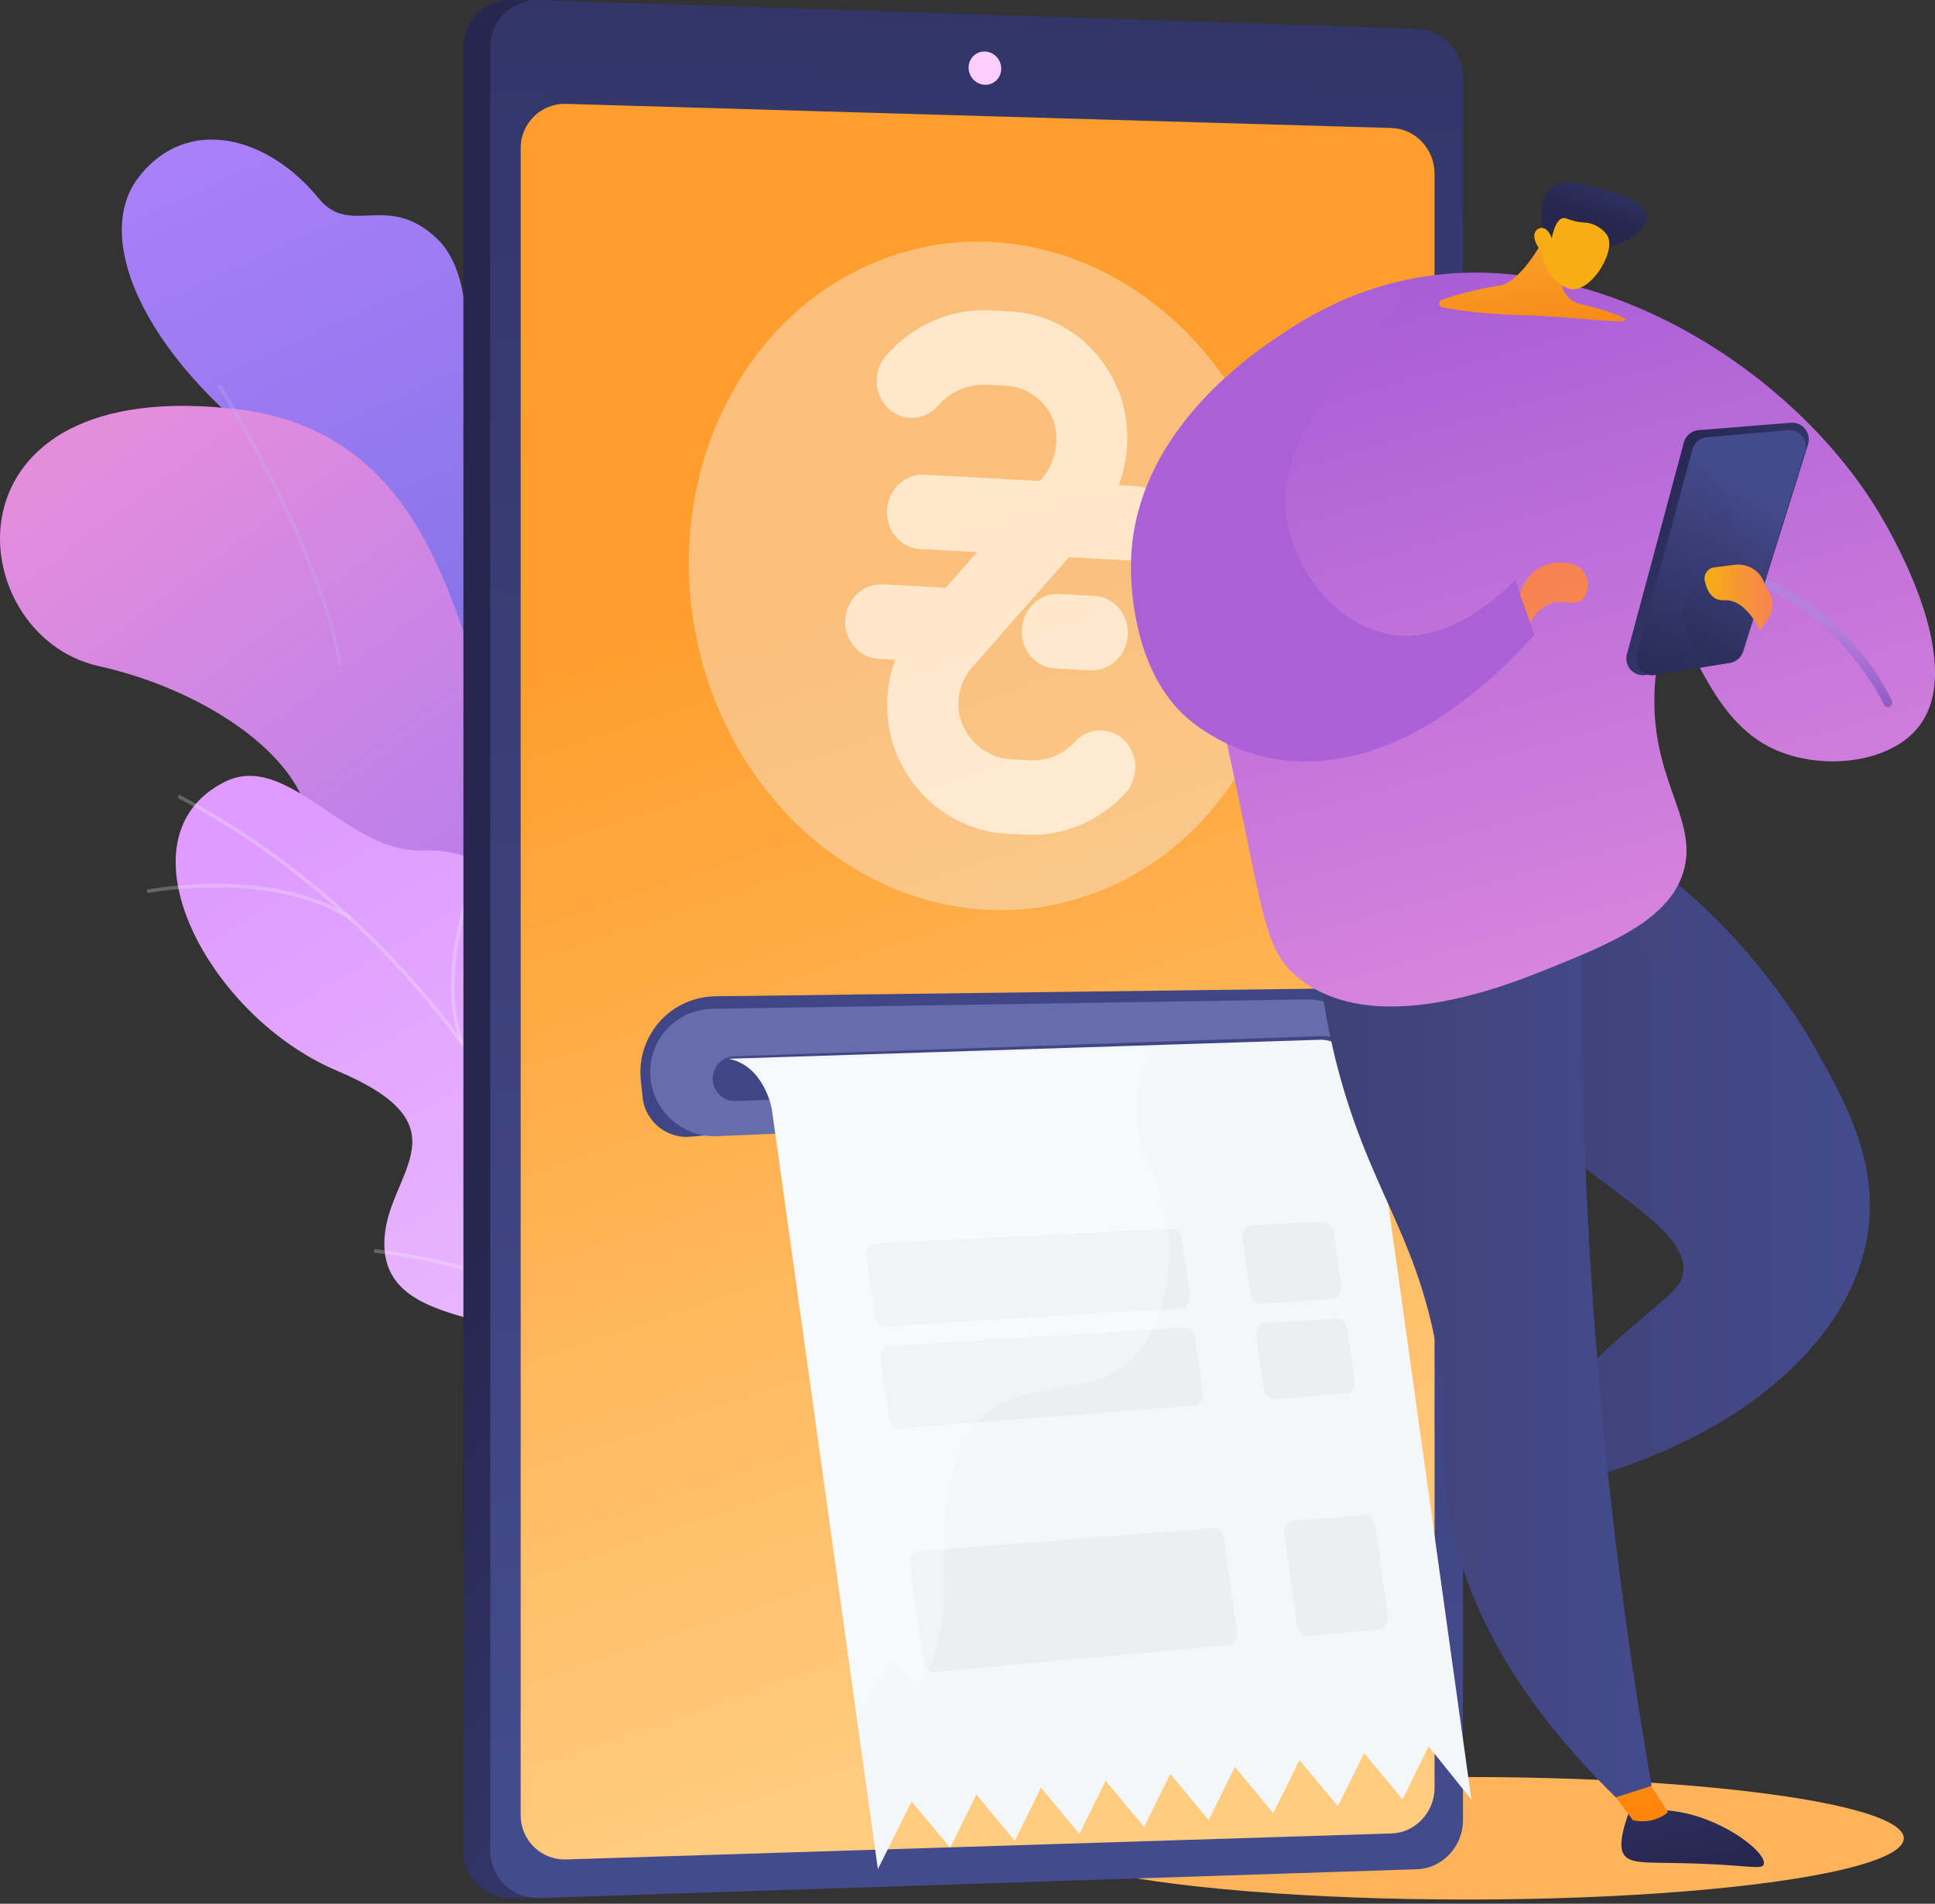 <svg width="62" height="61" viewBox="0 0 62 61" fill="none" xmlns="http://www.w3.org/2000/svg">
<rect x="0" y="0" width="62" height="61" fill="#333333" stroke="none"/>
<ellipse cx="47" cy="58.902" rx="14" ry="1.963" fill="#FFB45C"/>
<path d="M15.213 31.263C14.587 32.618 15.184 33.973 15.756 34.885C15.893 34.886 15.972 34.924 16.11 34.958C17.355 35.261 17.939 35.107 19.205 35.198C19.477 35.218 20.287 35.015 20.612 34.908L21.215 34.7C21.215 34.7 22.285 31.404 20.604 30.494C18.922 29.584 19.566 26.304 19.707 24.515C20.089 19.661 14.856 20.102 14.85 13.826C14.849 12.157 15.403 8.973 13.999 7.643C12.399 6.128 11.231 7.614 10.202 6.347C8.594 4.368 5.986 3.657 4.43 5.695C2.896 7.706 4.761 11.709 9.397 14.926C12.462 17.612 12.51 18.416 12.269 20.374C12.1 21.746 10.794 25.318 12.652 26.745C14.509 28.172 15.929 29.714 15.213 31.263Z" fill="url(#paint0_linear)"/>
<path d="M22.6 43.001L17.173 44.706C17.173 44.706 15.279 42.236 15.993 39.849C17.45 34.979 13.093 34.04 11.326 33.373C8.663 32.367 7.042 30.495 9.175 28.281C11.588 25.775 7.698 22.346 3.162 21.343C-1.276 20.361 -2.097 11.887 7.704 13.128C13.557 13.868 14.457 19.56 15.592 22.325C16.728 25.091 21.021 24.001 20.663 27.928C20.358 31.282 18.691 34.182 21.117 35.66C23.543 37.138 24.444 39.367 22.6 43.001Z" fill="url(#paint1_linear)"/>
<g opacity="0.5">
<path opacity="0.5" d="M10.963 21.293L10.845 21.314C10.13 17.373 7.003 12.439 6.972 12.39L7.073 12.325C7.105 12.374 10.244 17.329 10.963 21.293Z" fill="#BEB8F2"/>
<path opacity="0.5" d="M18.009 34.45C15.034 29.438 7.273 30.418 7.198 30.434L7.166 30.319C7.238 30.296 15.111 29.332 18.112 34.388L18.009 34.45Z" fill="#BEB8F2"/>
<path opacity="0.5" d="M17.326 32.144L17.206 32.155C16.84 28.453 19.855 24.879 19.885 24.843L19.976 24.922C19.946 24.957 16.965 28.493 17.326 32.144Z" fill="#BEB8F2"/>
<path opacity="0.5" d="M20.117 43.096C19.293 41.041 15.769 40.315 15.734 40.308L15.757 40.19C15.905 40.22 19.38 40.935 20.228 43.051L20.117 43.096Z" fill="#BEB8F2"/>
<path opacity="0.5" d="M19.918 41.34L19.799 41.356C19.565 39.621 21.475 37.005 22.103 36.146C22.192 36.024 22.268 35.919 22.278 35.898L22.388 35.947C22.374 35.978 22.323 36.048 22.2 36.217C21.579 37.066 19.69 39.653 19.918 41.34Z" fill="#BEB8F2"/>
</g>
<path d="M17.463 44.379C17.484 44.389 17.504 44.398 17.524 44.408C18.731 44.965 20.149 45.359 21.815 45.466C22.141 45.464 22.468 45.462 22.794 45.459C23.088 44.691 23.23 43.908 22.246 43.579C20.717 43.07 20.763 40.35 21.215 39.401C21.775 38.226 23.022 35.464 20.671 34.639C18.715 33.952 17.312 33.91 17.251 31.356C17.191 28.802 15.85 27.169 13.539 27.25C11.106 27.335 9.214 24.035 7.192 25.057C3.668 26.839 6.637 32.554 10.802 34.311C14.968 36.068 12.504 37.516 12.326 39.599C12.084 42.443 15.945 41.952 16.926 43.102C17.258 43.492 17.412 43.938 17.463 44.379Z" fill="url(#paint2_linear)"/>
<g opacity="0.5">
<path opacity="0.5" d="M19.814 45.168L19.927 45.148C18.494 36.867 13.059 29.324 5.742 25.462L5.689 25.564C12.975 29.41 18.387 36.922 19.814 45.168Z" fill="#FCFDFE"/>
<path opacity="0.5" d="M18.646 40.72L18.761 40.723C18.85 37.421 21.74 34.924 21.769 34.9L21.695 34.812C21.665 34.837 18.737 37.366 18.646 40.72Z" fill="#FCFDFE"/>
<path opacity="0.5" d="M19.509 43.651L19.611 43.6C18.105 40.611 12.048 40.029 11.987 40.023L11.977 40.138C12.037 40.143 18.031 40.719 19.509 43.651Z" fill="#FCFDFE"/>
<path opacity="0.5" d="M14.768 33.458L14.875 33.415C13.886 30.95 15.574 27.245 15.591 27.207L15.487 27.159C15.469 27.197 13.761 30.947 14.768 33.458Z" fill="#FCFDFE"/>
<path opacity="0.5" d="M11.216 29.481L11.278 29.384C8.749 27.73 4.742 28.497 4.702 28.505L4.724 28.618C4.764 28.61 8.726 27.852 11.216 29.481Z" fill="#FCFDFE"/>
</g>
<path d="M46.013 2.489V58.328C46.013 59.163 45.302 59.343 44.495 59.369L16.831 60.803L16.412 60.817C15.553 60.845 14.848 60.161 14.848 59.297V1.52C14.848 0.656 15.553 -0.028 16.412 0.001L16.981 0.02L44.745 2.184C45.552 2.21 46.013 1.655 46.013 2.489Z" fill="url(#paint3_linear)"/>
<path d="M46.876 2.489V58.328C46.876 59.163 46.216 59.868 45.409 59.894L17.275 60.816C16.415 60.844 15.71 60.161 15.71 59.297V1.52C15.71 0.656 16.415 -0.028 17.275 0.001L45.409 0.923C46.216 0.95 46.876 1.655 46.876 2.489Z" fill="url(#paint4_linear)"/>
<path d="M45.965 5.559V57.286C45.965 58.066 45.349 58.723 44.594 58.747L18.139 59.58C17.338 59.605 16.683 58.967 16.683 58.163V4.749C16.683 3.944 17.338 3.305 18.139 3.328L44.594 4.102C45.349 4.124 45.965 4.779 45.965 5.559Z" fill="url(#paint5_linear)"/>
<path d="M32.081 2.2C32.081 2.494 31.847 2.726 31.558 2.717C31.269 2.708 31.035 2.462 31.035 2.168C31.035 1.873 31.269 1.642 31.558 1.651C31.847 1.66 32.081 1.906 32.081 2.2Z" fill="#FECEFF"/>
<g opacity="0.75">
<path opacity="0.5" d="M40.793 15.335C39.046 9.675 33.565 6.483 28.544 8.21C23.522 9.937 20.867 15.909 22.601 21.567C24.348 27.228 29.829 30.419 34.85 28.692C39.871 26.979 42.527 20.994 40.793 15.335Z" fill="#F4F7FA"/>
<path d="M34.251 17.853L36.27 17.962C36.895 17.996 37.432 17.49 37.47 16.831C37.508 16.173 37.033 15.612 36.408 15.578L35.843 15.547C36.209 14.586 36.215 13.517 35.857 12.559C35.268 11.058 33.91 10.054 32.365 9.978L31.596 9.936C30.383 9.917 29.216 10.448 28.391 11.395C27.967 11.883 27.997 12.638 28.457 13.08C28.914 13.52 29.626 13.485 30.051 13.003C30.453 12.545 31.027 12.297 31.616 12.329L32.181 12.359C32.862 12.371 33.471 12.796 33.746 13.449C33.969 14.11 33.819 14.851 33.358 15.365L33.315 15.41L29.622 15.21C28.998 15.176 28.461 15.682 28.422 16.341C28.384 16.999 28.86 17.56 29.484 17.594L31.311 17.693L30.297 18.834L28.284 18.725C27.66 18.691 27.122 19.197 27.084 19.855C27.046 20.514 27.522 21.075 28.146 21.109L28.683 21.138C28.348 22.057 28.34 23.07 28.66 23.989C29.232 25.535 30.597 26.592 32.173 26.708L32.925 26.749C34.136 26.793 35.309 26.273 36.133 25.327C36.521 24.805 36.437 24.056 35.946 23.652C35.529 23.309 34.938 23.32 34.526 23.679C34.132 24.154 33.549 24.407 32.955 24.359L32.39 24.328C31.686 24.29 31.071 23.829 30.808 23.142C30.59 22.51 30.744 21.798 31.203 21.322L34.251 17.853Z" fill="url(#paint6_linear)"/>
<path d="M35.072 19.094L33.941 19.033C33.316 18.999 32.779 19.506 32.741 20.164C32.703 20.823 33.178 21.384 33.803 21.418L34.934 21.479C35.559 21.513 36.096 21.006 36.135 20.348C36.173 19.69 35.697 19.128 35.072 19.094Z" fill="url(#paint7_linear)"/>
</g>
<path d="M49.139 26.742C51.467 25.603 56.006 29.729 58.215 33.681C59.095 35.256 60.129 37.105 59.875 39.304C59.426 43.201 55.112 46.619 49.175 47.76C49.008 47.162 48.841 46.564 48.674 45.965C49.323 45.288 50.294 44.31 51.535 43.189C53.44 41.467 53.832 41.352 53.923 40.809C54.223 39.028 49.654 37.538 48.029 34.407C46.632 31.715 47.351 27.617 49.139 26.742Z" fill="url(#paint8_linear)"/>
<path d="M20.589 35.157C20.636 35.605 20.895 36.006 21.285 36.234C21.538 36.382 21.83 36.448 22.12 36.423L42.381 34.647C42.861 34.605 43.284 34.323 43.507 33.897C43.618 33.684 43.673 33.445 43.666 33.203L43.665 33.178C43.642 32.339 42.945 31.669 42.107 31.68L22.924 31.923C21.486 31.942 20.383 33.183 20.533 34.615L20.589 35.157Z" fill="#404684"/>
<path d="M20.839 34.51C20.927 35.612 21.876 36.453 22.98 36.406L42.01 35.589C42.977 35.547 43.726 34.743 43.7 33.775C43.674 32.791 42.856 32.007 41.873 32.023L22.823 32.324C21.652 32.343 20.746 33.341 20.839 34.51Z" fill="#676DAA"/>
<path d="M22.886 34.299C22.695 34.782 23.066 35.303 23.586 35.282L42.458 34.505C42.739 34.493 42.98 34.304 43.057 34.034C43.18 33.606 42.848 33.182 42.403 33.197L23.526 33.847C23.241 33.856 22.99 34.034 22.886 34.299Z" fill="#404684"/>
<path d="M47.146 57.664L44.048 35.471C43.876 34.237 43.116 33.298 42.301 33.316L36.303 33.509L23.338 33.925C24.483 34.139 24.728 35.523 24.728 35.523C24.728 35.523 28.018 59.097 28.129 59.89L29.208 57.724L30.08 58.767L30.446 59.203L31.285 57.502L32.516 58.982L33.355 57.281L34.587 58.761L35.426 57.059L36.657 58.54L37.496 56.838L38.728 58.319L39.567 56.617L40.798 58.097L41.638 56.396L42.869 57.876L43.708 56.175L44.939 57.655L45.772 55.954L47.146 57.664Z" fill="#F4F7FA"/>
<g opacity="0.4">
<path opacity="0.4" d="M43.153 44.644L40.824 44.83C40.67 44.843 40.517 44.674 40.483 44.439L40.263 42.872C40.228 42.628 40.34 42.411 40.507 42.396L42.841 42.248C42.995 42.235 43.142 42.405 43.175 42.639L43.39 44.169C43.425 44.413 43.319 44.63 43.153 44.644Z" fill="#C2C2C2"/>
<path opacity="0.4" d="M42.721 41.623L40.387 41.772C40.233 41.785 40.086 41.614 40.053 41.38L39.823 39.747C39.788 39.503 39.901 39.285 40.074 39.27L42.411 39.15C42.567 39.146 42.714 39.316 42.745 39.541L42.971 41.146C42.999 41.391 42.887 41.609 42.721 41.623Z" fill="#C2C2C2"/>
<path opacity="0.4" d="M44.064 48.935L44.458 51.732C44.493 51.976 44.387 52.193 44.22 52.207L41.896 52.421C41.736 52.435 41.588 52.265 41.555 52.03L41.157 49.206C41.123 48.962 41.235 48.744 41.402 48.729L43.73 48.544C43.884 48.531 44.031 48.701 44.064 48.935Z" fill="#C2C2C2"/>
</g>
<g opacity="0.4">
<path opacity="0.4" d="M38.299 45.037L28.815 45.773C28.661 45.786 28.508 45.616 28.474 45.38L28.224 43.606C28.19 43.361 28.302 43.142 28.468 43.127L37.974 42.542C38.127 42.529 38.275 42.701 38.308 42.937L38.535 44.55C38.578 44.804 38.466 45.023 38.299 45.037Z" fill="#C2C2C2"/>
<path opacity="0.4" d="M37.86 41.914L28.355 42.499C28.201 42.512 28.053 42.34 28.02 42.105L27.77 40.33C27.736 40.085 27.848 39.867 28.021 39.851L37.541 39.37C37.696 39.366 37.843 39.538 37.875 39.764L38.11 41.434C38.14 41.69 38.028 41.909 37.86 41.914Z" fill="#C2C2C2"/>
<path opacity="0.4" d="M39.22 49.352L39.626 52.231C39.66 52.476 39.555 52.694 39.388 52.708L29.923 53.577C29.762 53.59 29.615 53.419 29.582 53.183L29.159 50.182C29.125 49.937 29.236 49.718 29.403 49.704L38.887 48.968C39.04 48.945 39.187 49.117 39.22 49.352Z" fill="#C2C2C2"/>
</g>
<path opacity="0.3" d="M37.029 33.565L23.672 33.996C24.698 34.561 24.76 35.487 24.76 35.487C24.76 35.487 27.391 54.366 27.46 55.01L28.598 53.206L29.414 54.063C29.948 53.325 30.31 52.178 30.259 50.439C30.088 44.637 32.294 44.789 34.834 44.311C37.373 43.834 38.153 40.024 36.812 37.284C36.208 36.052 36.347 34.608 37.029 33.565Z" fill="white"/>
<path d="M52.197 58.065C52.197 58.065 51.815 59.01 52.005 59.38C52.205 59.768 52.781 59.653 54.405 59.714C56.068 59.776 56.444 59.91 56.51 59.743C56.643 59.408 55.351 58.346 53.84 58.065C53.174 57.941 52.597 57.994 52.197 58.065Z" fill="url(#paint9_linear)"/>
<path d="M52.539 56.653L53.443 58.065C53.443 58.065 53.027 58.477 52.319 58.324L51.324 56.986L52.539 56.653Z" fill="url(#paint10_linear)"/>
<path opacity="0.3" d="M48.029 34.407C46.632 31.715 47.351 27.617 49.139 26.742C49.608 26.512 50.168 26.5 50.779 26.653C50.457 27.584 50.521 28.258 50.68 28.735C51.388 30.863 54.45 30.621 55.407 33.043C56.012 34.574 55.05 35.333 55.909 36.56C56.798 37.832 58.253 37.619 58.702 38.858C59.037 39.781 58.377 40.306 58.631 41.083C58.701 41.3 58.841 41.517 59.075 41.724C57.502 44.56 53.84 46.863 49.176 47.76C49.009 47.161 48.842 46.563 48.674 45.965C49.323 45.287 50.294 44.309 51.535 43.188C53.441 41.466 53.832 41.351 53.923 40.808C54.223 39.028 49.654 37.537 48.029 34.407Z" fill="url(#paint11_linear)"/>
<path d="M50.727 27.586C50.627 31.666 50.683 36.076 50.978 40.772C51.354 46.767 52.059 52.274 52.921 57.223C52.538 57.345 52.155 57.467 51.772 57.589C47.835 53.744 46.657 50.361 46.334 47.928C46.106 46.208 46.451 46.06 46.143 43.907C45.557 39.808 44.028 38.404 42.955 34.566C42.552 33.126 42.103 30.95 42.132 28.113C44.997 27.938 47.862 27.762 50.727 27.586Z" fill="url(#paint12_linear)"/>
<path d="M53.548 20.28C53.477 20.296 53.166 20.4 53.043 21.7C52.747 24.834 54.376 26.102 53.974 27.802C53.59 29.433 51.627 30.225 49.607 31.039C48.257 31.584 44.083 33.268 41.655 31.374C40.633 30.577 40.521 29.615 39.792 26.079C37.94 17.094 37.222 16.322 38.001 14.377C39.339 11.037 42.921 9.653 43.517 9.423C49.871 6.969 57.375 11.479 60.34 16.661C60.73 17.343 63.062 21.418 61.424 23.351C60.432 24.52 58.155 24.709 56.652 23.912C54.644 22.846 54.217 20.126 53.548 20.28Z" fill="url(#paint13_linear)"/>
<path d="M60.493 22.657C60.513 22.657 60.533 22.653 60.552 22.644C60.624 22.611 60.656 22.526 60.623 22.453C60.569 22.334 59.257 19.512 56.226 18.399C56.151 18.371 56.069 18.41 56.042 18.485C56.015 18.559 56.053 18.641 56.127 18.669C59.043 19.74 60.349 22.544 60.362 22.573C60.386 22.626 60.439 22.657 60.493 22.657Z" fill="url(#paint14_linear)"/>
<path d="M48.593 19.434C48.61 19.305 48.741 18.409 49.486 18.122C49.857 17.98 50.509 17.938 50.763 18.346C50.922 18.603 50.909 19.01 50.699 19.21C50.435 19.463 50.09 19.163 49.614 19.37C49.042 19.62 48.95 20.312 48.752 20.266C48.597 20.23 48.549 19.777 48.593 19.434Z" fill="url(#paint15_linear)"/>
<path d="M48.547 18.591C48.375 18.747 46.453 20.816 44.362 20.292C42.54 19.836 41.422 18.061 41.227 16.568C40.761 13.017 45.377 10.036 44.808 9.317C44.473 8.894 42.691 9.678 41.441 10.466C40.417 11.111 36.124 13.815 36.239 18.348C36.25 18.808 36.324 21.724 38.249 23.179C40.849 25.144 44.867 25.092 49.16 20.341C48.923 19.663 48.784 19.269 48.547 18.591Z" fill="#AC60D6"/>
<path d="M57.932 14.24L55.862 20.866C55.795 21.084 55.597 21.234 55.37 21.242L52.664 21.637C52.315 21.649 52.048 21.328 52.122 20.986L53.947 14.203C53.999 13.963 54.208 13.788 54.453 13.781L57.405 13.543C57.773 13.531 58.042 13.887 57.932 14.24Z" fill="url(#paint16_linear)"/>
<path d="M57.832 14.458L55.823 20.889C55.758 21.1 55.566 21.247 55.346 21.254L52.968 21.637C52.629 21.649 52.369 21.338 52.441 21.006L54.224 14.419C54.274 14.185 54.477 14.016 54.715 14.009L57.32 13.781C57.677 13.77 57.939 14.116 57.832 14.458Z" fill="url(#paint17_linear)"/>
<path opacity="0.3" d="M52.441 21.006L54.144 14.712C54.271 14.775 54.453 14.872 54.625 15.019C55.295 15.596 55.679 16.639 55.458 17.474C55.176 18.539 54.092 18.572 53.942 19.458C53.825 20.151 54.386 20.885 54.849 21.334L52.967 21.637C52.629 21.649 52.369 21.338 52.441 21.006Z" fill="url(#paint18_linear)"/>
<path d="M50.066 8.785C49.948 9.201 50.198 9.634 50.618 9.736C51.127 9.859 51.747 10.029 52.015 10.183C52.506 10.465 50.518 10.139 48.689 10.096C47.548 10.069 46.695 9.941 46.215 9.848C46.086 9.823 46.076 9.643 46.201 9.602C46.658 9.453 47.401 9.234 48.029 9.155C48.806 9.057 49.639 7.338 49.639 7.338L50.306 7.944L50.066 8.785Z" fill="url(#paint19_linear)"/>
<path d="M56.684 18.961L56.557 18.754C56.445 18.323 56.033 18.043 55.593 18.097L54.928 18.179C54.721 18.205 54.58 18.403 54.623 18.608C54.685 18.905 54.844 19.261 55.252 19.233C55.945 19.186 56.388 20.199 56.388 20.199L56.654 19.823C56.835 19.568 56.847 19.229 56.684 18.961Z" fill="url(#paint20_linear)"/>
<path d="M51.551 7.904C52.125 7.818 52.769 7.334 52.756 6.934C52.739 6.385 51.485 6.084 50.852 5.932C50.217 5.779 49.948 5.834 49.767 5.973C49.581 6.115 49.459 6.368 49.419 6.587C49.397 6.706 49.396 6.87 49.416 7.197C49.434 7.487 49.429 7.474 49.437 7.56C49.455 7.766 49.511 8.128 49.711 8.63C49.794 8.538 49.905 8.429 50.044 8.321C50.098 8.279 50.31 8.119 50.551 8.021C50.965 7.854 51.202 7.956 51.551 7.904Z" fill="url(#paint21_linear)"/>
<path d="M49.406 8.07C49.406 8.07 49.443 8.872 50.198 9.224C50.873 9.54 51.769 8.127 51.522 7.587C51.44 7.407 51.185 7.211 50.924 7.151C50.77 7.115 50.695 7.146 50.444 7.082C50.213 7.024 50.168 6.97 50.078 6.988C49.967 7.01 49.824 7.138 49.718 7.636C49.662 7.442 49.54 7.311 49.406 7.303C49.385 7.302 49.324 7.308 49.273 7.34C49.091 7.458 49.127 7.756 49.406 8.07Z" fill="url(#paint22_linear)"/>
<defs>
<linearGradient id="paint0_linear" x1="6.972" y1="3.813" x2="23.532" y2="39.935" gradientUnits="userSpaceOnUse">
<stop stop-color="#AA80F9"/>
<stop offset="0.996" stop-color="#6165D7"/>
</linearGradient>
<linearGradient id="paint1_linear" x1="3.095" y1="14.36" x2="23.584" y2="41.697" gradientUnits="userSpaceOnUse">
<stop offset="0.004" stop-color="#E38DDD"/>
<stop offset="1" stop-color="#9571F6"/>
</linearGradient>
<linearGradient id="paint2_linear" x1="10.277" y1="26.254" x2="21.846" y2="46.267" gradientUnits="userSpaceOnUse">
<stop stop-color="#DF9BFF"/>
<stop offset="0.996" stop-color="#EBC0FF"/>
</linearGradient>
<linearGradient id="paint3_linear" x1="52.515" y1="49.964" x2="25.804" y2="27.231" gradientUnits="userSpaceOnUse">
<stop stop-color="#444B8C"/>
<stop offset="0.996" stop-color="#26264F"/>
</linearGradient>
<linearGradient id="paint4_linear" x1="30.253" y1="57.931" x2="33.924" y2="-40.532" gradientUnits="userSpaceOnUse">
<stop stop-color="#444B8C"/>
<stop offset="0.996" stop-color="#26264F"/>
</linearGradient>
<linearGradient id="paint5_linear" x1="23.003" y1="19.634" x2="34.942" y2="55.232" gradientUnits="userSpaceOnUse">
<stop stop-color="#FF9E2D"/>
<stop offset="1" stop-color="#FFCC80"/>
</linearGradient>
<linearGradient id="paint6_linear" x1="32.761" y1="9.999" x2="31.855" y2="26.691" gradientUnits="userSpaceOnUse">
<stop stop-color="white"/>
<stop offset="1" stop-color="white"/>
</linearGradient>
<linearGradient id="paint7_linear" x1="34.507" y1="19.064" x2="34.377" y2="21.449" gradientUnits="userSpaceOnUse">
<stop stop-color="white"/>
<stop offset="1" stop-color="white"/>
</linearGradient>
<linearGradient id="paint8_linear" x1="59.914" y1="37.155" x2="47.294" y2="37.155" gradientUnits="userSpaceOnUse">
<stop stop-color="#444B8C"/>
<stop offset="0.996" stop-color="#3E4177"/>
</linearGradient>
<linearGradient id="paint9_linear" x1="52.442" y1="48.806" x2="54.364" y2="60.135" gradientUnits="userSpaceOnUse">
<stop stop-color="#444B8C"/>
<stop offset="0.996" stop-color="#26264F"/>
</linearGradient>
<linearGradient id="paint10_linear" x1="51.303" y1="50.742" x2="52.958" y2="61.079" gradientUnits="userSpaceOnUse">
<stop stop-color="#F7A223"/>
<stop offset="1" stop-color="#FF7A00"/>
</linearGradient>
<linearGradient id="paint11_linear" x1="59.914" y1="37.156" x2="47.294" y2="37.156" gradientUnits="userSpaceOnUse">
<stop stop-color="#444B8C"/>
<stop offset="0.996" stop-color="#3E4177"/>
</linearGradient>
<linearGradient id="paint12_linear" x1="52.921" y1="42.587" x2="42.13" y2="42.587" gradientUnits="userSpaceOnUse">
<stop stop-color="#444B8C"/>
<stop offset="0.996" stop-color="#3E4177"/>
</linearGradient>
<linearGradient id="paint13_linear" x1="45.964" y1="6.211" x2="53.829" y2="34.153" gradientUnits="userSpaceOnUse">
<stop stop-color="#A459D5"/>
<stop offset="0.996" stop-color="#DF8BDE"/>
</linearGradient>
<linearGradient id="paint14_linear" x1="58.528" y1="19.897" x2="57.161" y2="24.323" gradientUnits="userSpaceOnUse">
<stop stop-color="#B780DF"/>
<stop offset="0.996" stop-color="#602EA0"/>
</linearGradient>
<linearGradient id="paint15_linear" x1="48.175" y1="16.662" x2="50.097" y2="19.899" gradientUnits="userSpaceOnUse">
<stop stop-color="#F57F53"/>
<stop offset="1" stop-color="#F68651"/>
</linearGradient>
<linearGradient id="paint16_linear" x1="59.223" y1="20.754" x2="52.349" y2="15.586" gradientUnits="userSpaceOnUse">
<stop stop-color="#444B8C"/>
<stop offset="0.996" stop-color="#26264F"/>
</linearGradient>
<linearGradient id="paint17_linear" x1="56.119" y1="15.662" x2="52.845" y2="21.553" gradientUnits="userSpaceOnUse">
<stop stop-color="#444B8C"/>
<stop offset="0.996" stop-color="#26264F"/>
</linearGradient>
<linearGradient id="paint18_linear" x1="51.937" y1="13.908" x2="57.037" y2="26.229" gradientUnits="userSpaceOnUse">
<stop stop-color="#444B8C"/>
<stop offset="0.996" stop-color="#26264F"/>
</linearGradient>
<linearGradient id="paint19_linear" x1="48.362" y1="3.668" x2="49.273" y2="11.421" gradientUnits="userSpaceOnUse">
<stop stop-color="#FFC245"/>
<stop offset="1" stop-color="#F58312"/>
</linearGradient>
<linearGradient id="paint20_linear" x1="56.798" y1="19.145" x2="54.615" y2="19.145" gradientUnits="userSpaceOnUse">
<stop stop-color="#F68352"/>
<stop offset="1" stop-color="#F7AD12"/>
</linearGradient>
<linearGradient id="paint21_linear" x1="52.225" y1="3.394" x2="51.007" y2="7.007" gradientUnits="userSpaceOnUse">
<stop stop-color="#444B8C"/>
<stop offset="0.996" stop-color="#26264F"/>
</linearGradient>
<linearGradient id="paint22_linear" x1="49.183" y1="4.716" x2="50.046" y2="6.868" gradientUnits="userSpaceOnUse">
<stop stop-color="#FFC244"/>
<stop offset="1" stop-color="#F8AD13"/>
</linearGradient>
</defs>
</svg>
